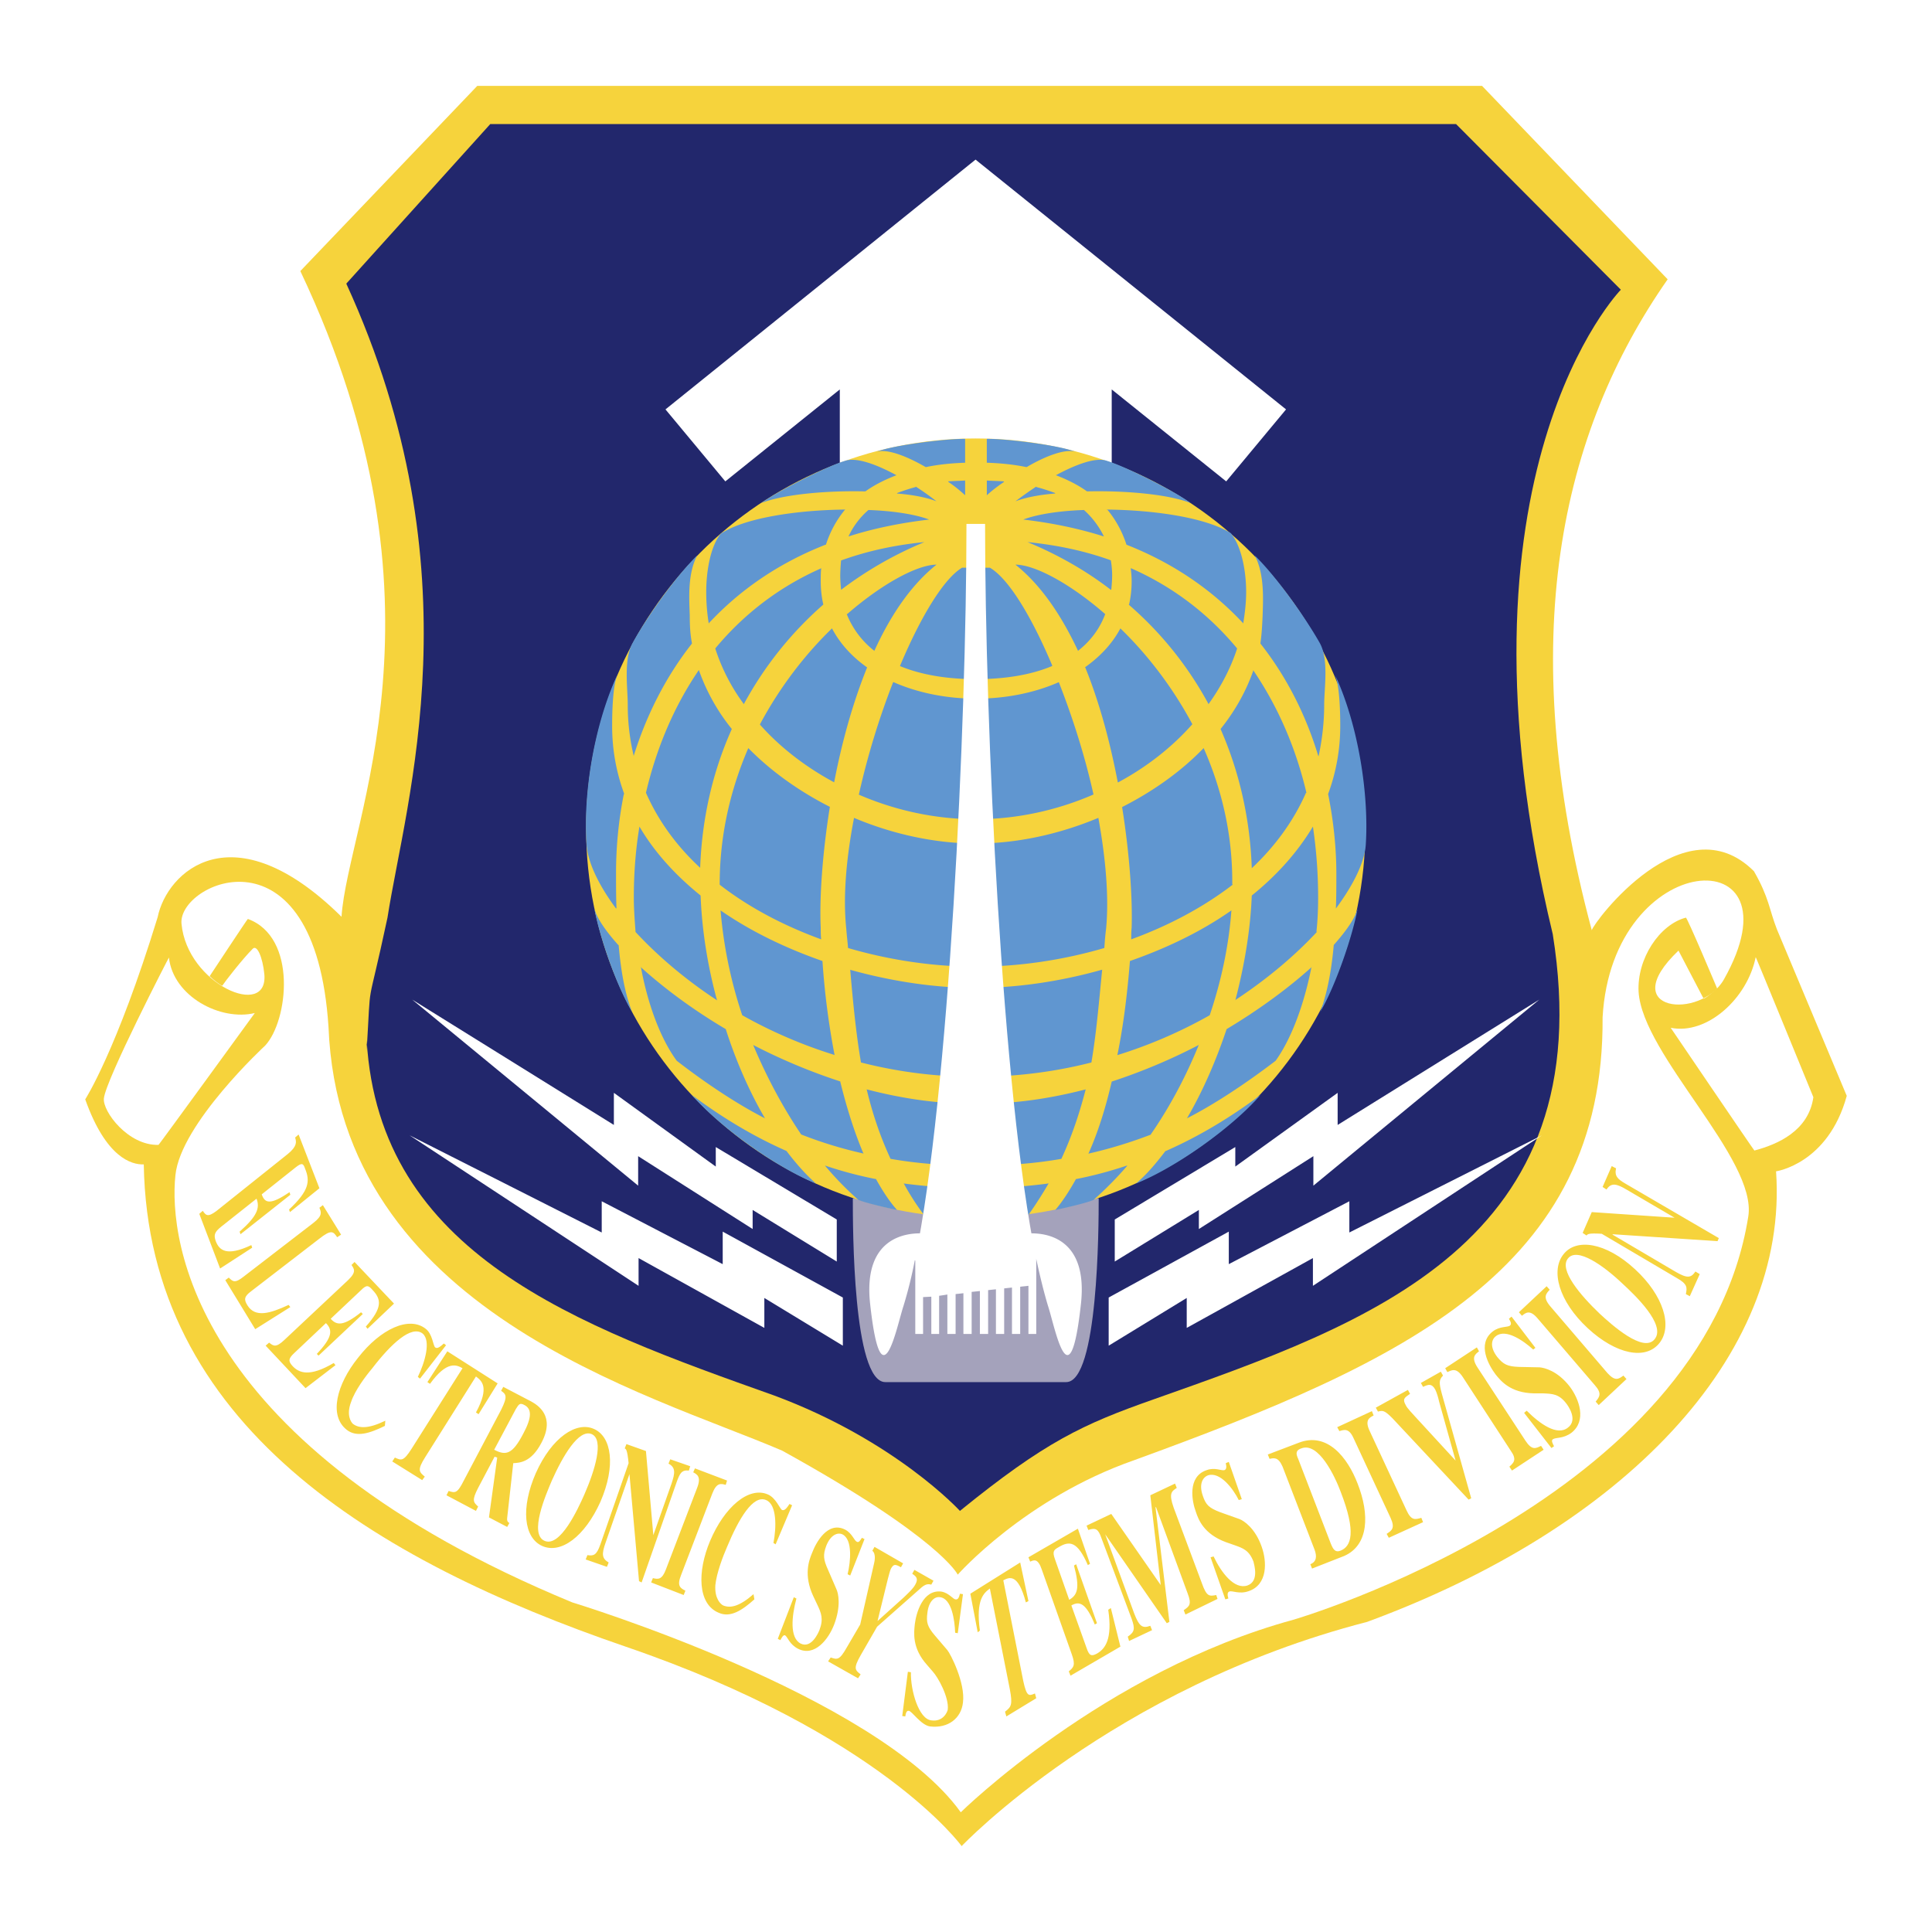<svg xmlns="http://www.w3.org/2000/svg" width="2500" height="2500" viewBox="0 0 192.756 192.756"><g fill-rule="evenodd" clip-rule="evenodd"><path fill="#fff" d="M0 0h192.756v192.756H0V0z"/><path d="M158.811 92.809c-7.787-29.075-3.07-49.713 7.572-64.942L147.865 8.569H47.617L29.964 27.044c15.835 33.401 4.716 54.948 4.11 64.423-10.903-10.773-17.436-4.457-18.345.043-4.11 13.369-7.226 18.172-7.226 18.172 2.077 5.841 4.629 6.533 5.841 6.49.433 25.873 22.844 39.458 48.068 48.112 25.441 8.696 33.532 19.902 33.532 19.902s14.971-15.792 40.453-22.369c25.398-9.346 42.1-26.393 40.801-44.953 0 0 5.191-.736 7.053-7.529l-6.967-16.614c-.777-1.99-.777-3.159-2.293-5.798-6.964-6.965-15.964 5.064-16.18 5.886z" fill="#f6d33c"/><path d="M36.584 103.799c1.254 21.33 20.941 28.426 40.67 35.435 12.114 4.5 18.518 11.509 18.518 11.509 8.523-6.923 12.289-8.653 19.296-11.119 21.547-7.615 44.781-15.619 39.85-46.425-11.076-45.992 6.793-64.294 6.793-64.294L145.27 12.376H48.915L34.55 28.298c13.153 28.729 5.928 51.53 4.11 63.255-2.164 10.125-1.601 5.409-2.077 13.239v-.993h.001z" fill="#22276c"/><path d="M109.617 119.547c0 2.855-.043 18.346-3.244 18.346H88.331c-3.245 0-3.245-15.49-3.245-18.346h24.531z" fill="#a4a2bb"/><path fill="#fff" d="M110.916 46.816v-7.961l11.422 9.173 5.971-7.182L97.33 15.924 66.395 40.846l5.97 7.182 11.422-9.173v7.961h27.129z"/><path d="M97.33 121.494c21.504 0 38.896-17.393 38.896-38.853S118.834 43.745 97.33 43.745c-21.46 0-38.854 17.436-38.854 38.896s17.394 38.853 38.854 38.853z" fill="#f6d33c"/><path d="M22.176 98.347c.216-.346 1.99-2.639 3.028-3.678.433-.476.995.822 1.168 2.51.433 4.543-7.702 1.038-8.264-5.019-.389-4.11 13.326-10.297 14.667 10.297 1.125 28.34 31.844 36.517 45.256 42.271 15.836 8.74 17.523 12.374 17.523 12.374s6.706-7.615 17.61-11.422c27.084-9.865 46.9-19.038 46.727-44.176.953-17.003 20.076-17.955 12.115-3.808-2.293 4.111-10.947 3.246-4.543-2.855l2.51 4.803c.303-.13 1.125-.778 1.34-1.038 0 0-2.984-7.096-3.115-7.053-2.639.692-4.889 4.111-4.715 7.399.389 6.316 11.855 16.7 10.945 22.411-4.498 28.34-45.385 40.238-45.385 40.238-18.908 5.148-33.186 19.21-33.186 19.21C87.42 169.086 57.09 159.87 57.09 159.87c-37.815-15.619-40.281-36.127-39.589-42.617.519-5.148 8.956-12.937 8.956-12.937 2.293-2.466 3.245-10.816-1.73-12.634-.043 0-3.808 5.711-3.808 5.711.305.304.955.824 1.257.954z" fill="#fff"/><path d="M166.686 102.543c3.635.736 7.658-2.941 8.48-7.052 0-.086 5.754 13.976 5.754 13.976-.475 3.374-3.59 4.716-5.885 5.321-.043 0-8.349-12.245-8.349-12.245z" fill="#fff"/><path d="M96.292 47.941c-.606.043-1.168.043-1.688.086v.043c.649.433 1.211.908 1.688 1.341v-1.47zM87.422 45.086c1.039-.346 2.985.39 4.932 1.514h.043c1.211-.259 2.553-.389 3.894-.433v-2.379c-1.687-.043-7.182.606-8.869 1.298zM91.359 48.591c-.649.173-1.298.389-1.86.605v.043c1.688.13 3.072.433 3.938.779a27.074 27.074 0 0 0-2.077-1.472v.045h-.001zM89.456 47.422c-1.991-1.081-4.067-1.86-5.192-1.427-1.644.476-6.663 2.985-8.307 4.197 2.163-.865 6.446-1.255 10.297-1.168h.087c.908-.649 1.947-1.168 3.072-1.602h.043zM84.653 53.523c2.423-.779 5.105-1.341 8.047-1.688-1.384-.519-3.591-.866-6.057-.952a7.865 7.865 0 0 0-1.99 2.64zM83.917 58.845a37.383 37.383 0 0 1 8.307-4.76c-3.028.303-5.754.909-8.264 1.817h-.043a19.09 19.09 0 0 0-.086 1.471c0 .52.043 1.039.086 1.472zM87.249 64.902c1.601-3.504 3.634-6.533 6.188-8.567-1.817 0-5.278 1.774-8.913 4.933h-.044a8.732 8.732 0 0 0 2.769 3.678v-.044zM86.513 66.589c-1.471-1.038-2.683-2.336-3.505-3.894-2.596 2.509-5.148 5.754-7.182 9.562v.043c2.033 2.293 4.586 4.24 7.398 5.754.736-3.85 1.818-7.83 3.289-11.465zM71.37 64.686c2.77-3.332 6.274-6.101 10.601-8.004l-.043.043c-.043.39-.043.822-.043 1.255 0 .822.086 1.601.259 2.336a35.848 35.848 0 0 0-7.917 9.908v.043a19.23 19.23 0 0 1-2.856-5.538v-.043h-.001zM81.927 93.717c-3.677-1.341-7.182-3.159-10.124-5.452v-.043c0-5.019 1.125-9.562 2.855-13.585 2.293 2.336 5.105 4.327 8.177 5.884h-.043c-.779 4.889-1.039 9.259-.909 12.028.001.389.001.779.044 1.168zM82.36 54.345c-4.846 1.904-8.653 4.63-11.639 7.832v.086a19.579 19.579 0 0 1-.26-3.202c0-2.12.433-4.586 1.471-5.841l-.043.043c2.38-1.601 7.658-2.379 12.461-2.423v-.043a10.482 10.482 0 0 0-1.947 3.548h-.043zM69.553 55.427c-.995 1.903-.779 4.456-.736 6.014 0 .952.044 1.817.217 2.726v.043c-2.726 3.461-4.586 7.312-5.798 11.162v.087a21.834 21.834 0 0 1-.605-5.149c0-1.644-.433-4.5.476-6.144 1.297-2.379 4.152-6.489 6.446-8.739zM61.592 67.325c-.433 1.039-.519 3.461-.519 5.105 0 2.423.433 4.672 1.211 6.793h-.043a40.199 40.199 0 0 0-.779 7.917c0 1.168 0 2.336.043 3.461l-.043.043c-1.86-2.51-2.855-4.76-2.942-6.447-.346-4.844.692-11.723 3.072-16.872zM69.855 86.622c.173-4.976 1.255-9.648 3.159-13.889a19.742 19.742 0 0 1-3.289-5.884c-2.509 3.678-4.24 7.832-5.278 12.245 1.254 2.856 3.115 5.365 5.408 7.485v.043zM83.268 105.27a77.138 77.138 0 0 1-1.211-9.389c-3.591-1.255-7.052-2.899-10.124-5.019l-.043-.043a44.604 44.604 0 0 0 2.163 10.471 47.405 47.405 0 0 0 9.259 3.98h-.044zM71.5 99.774c-3.288-2.163-6.014-4.543-8.134-6.836l.043.043c-.086-1.168-.173-2.336-.173-3.418 0-2.379.173-4.759.562-7.096 1.515 2.596 3.635 4.89 6.101 6.88.13 3.418.692 7.009 1.644 10.47l-.043-.043zM86.167 115.091a41.74 41.74 0 0 1-6.23-1.903c-1.817-2.683-3.462-5.755-4.803-8.957l.043.044a58.167 58.167 0 0 0 8.697 3.634h-.043c.649 2.64 1.428 5.105 2.336 7.226v-.044zM76.345 111.586c-2.726-1.384-5.927-3.504-8.826-5.754-1.688-2.293-2.942-5.841-3.591-9.433l.043.13c2.207 1.99 5.062 4.154 8.438 6.145 1.038 3.244 2.379 6.273 3.894 8.869l.042.043zM63.063 100.943c-.736-1.861-1.125-4.154-1.341-6.664h-.043c-1.428-1.601-2.293-2.942-2.423-3.851.475 2.813 2.249 7.962 3.807 10.515 0 .043.043.129.043.172l-.043-.172zM69.034 109.25c3.072 2.293 6.187 4.153 9.432 5.581.952 1.255 1.947 2.38 2.942 3.245-3.808-1.514-9.519-5.538-12.374-8.826zM85.648 119.721a31.364 31.364 0 0 1-3.332-3.418h.043a39.6 39.6 0 0 0 5.062 1.341l-.043-.043c.649 1.168 1.341 2.249 2.12 3.115-.908-.174-3.115-.693-3.85-.995zM98.455 47.941c.605.043 1.168.043 1.688.086l.043.043c-.648.433-1.256.908-1.73 1.341v-1.47h-.001zM107.324 45.086c-.994-.346-2.984.39-4.889 1.514h-.043c-1.256-.259-2.553-.389-3.938-.433v-2.379c1.689-.043 7.183.606 8.87 1.298zM103.387 48.591c.693.173 1.299.389 1.904.605l-.043.043c-1.645.13-3.072.433-3.938.779a39.412 39.412 0 0 1 2.076-1.472v.045h.001zM105.334 47.422c1.99-1.081 4.066-1.86 5.148-1.427 1.645.476 6.707 2.985 8.307 4.197-2.162-.865-6.402-1.255-10.297-1.168h-.043c-.908-.649-1.947-1.168-3.072-1.602h-.043zM110.137 53.523c-2.467-.779-5.105-1.341-8.047-1.688 1.383-.519 3.547-.866 6.057-.952a8.528 8.528 0 0 1 1.99 2.64zM110.828 58.845c-2.465-1.904-5.277-3.505-8.307-4.76 3.029.303 5.799.909 8.307 1.817.088.519.131 1.039.131 1.471 0 .519-.043 1.039-.088 1.471h-.043v.001zM97.373 67.758c-2.769 0-5.365-.39-7.572-1.298v-.043c2.077-4.932 4.37-8.696 6.188-9.778h2.769c1.859 1.082 4.154 4.846 6.23 9.778l-.043.043c-2.164.908-4.802 1.298-7.572 1.298zM107.541 64.902c-1.645-3.504-3.678-6.533-6.23-8.567 1.859 0 5.322 1.774 8.955 4.933-.562 1.515-1.514 2.726-2.725 3.678v-.044zM97.416 81.732c3.98 0 8.004-.865 11.682-2.466-.865-3.894-2.119-7.788-3.461-11.206-2.553 1.125-5.451 1.644-8.221 1.644h-.086c-2.726 0-5.625-.519-8.178-1.644h-.043a77.083 77.083 0 0 0-3.418 11.206h-.043c3.678 1.601 7.701 2.466 11.682 2.466h.086zM108.232 66.589c1.471-1.038 2.727-2.336 3.549-3.894 2.596 2.509 5.148 5.754 7.182 9.562l-.043.043c-2.033 2.293-4.543 4.24-7.355 5.754h-.043c-.736-3.851-1.773-7.831-3.246-11.466h-.044v.001zM123.42 64.686c-2.77-3.332-6.273-6.101-10.602-8.004v.043c.045.39.088.822.088 1.255 0 .822-.088 1.601-.26 2.336h-.043a35.248 35.248 0 0 1 7.961 9.908v.043c1.211-1.687 2.205-3.548 2.855-5.538v-.043h.001z" fill="#6096d0"/><path d="M97.416 96.443c4.066 0 8.48-.606 12.764-1.861.043-.605.086-1.254.174-1.904.303-3.202-.043-7.096-.779-11.119v.043c-3.938 1.645-8.135 2.553-12.158 2.553h-.087c-3.981 0-8.221-.908-12.115-2.553v-.042c-.779 4.023-1.125 7.917-.779 11.119.043.649.13 1.298.173 1.904 4.283 1.255 8.696 1.861 12.72 1.861h.087v-.001zM112.863 93.717c3.678-1.341 7.139-3.159 10.123-5.452l-.043-.043c.043-5.019-1.082-9.562-2.855-13.585-2.25 2.336-5.062 4.327-8.135 5.884.779 4.889 1.039 9.259.953 12.028-.043.389-.043.779-.043 1.168zM112.387 54.345c4.846 1.904 8.652 4.63 11.639 7.832v.086c.172-1.038.303-2.12.303-3.202 0-2.12-.477-4.586-1.516-5.841l.088.043c-2.424-1.601-7.658-2.379-12.504-2.423l.043-.043a10.514 10.514 0 0 1 1.947 3.548zM125.193 55.427c.994 1.903.822 4.456.779 6.014-.043.952-.088 1.817-.217 2.726v.043c2.727 3.461 4.586 7.312 5.754 11.162l.043.087c.348-1.601.562-3.332.562-5.149 0-1.644.477-4.5-.432-6.144-1.34-2.379-4.196-6.489-6.489-8.739zM133.197 67.325c.434 1.039.52 3.461.52 5.105a19.55 19.55 0 0 1-1.211 6.793c.562 2.769.822 5.495.822 7.917 0 1.168 0 2.336-.045 3.461v.043c1.861-2.51 2.9-4.76 2.986-6.447.303-4.844-.691-11.723-3.072-16.872zM124.891 86.622c-.174-4.976-1.254-9.648-3.115-13.889 1.428-1.774 2.553-3.764 3.287-5.884h-.043c2.51 3.678 4.283 7.832 5.322 12.245h-.043c-1.254 2.856-3.115 5.365-5.365 7.485l-.043.043zM97.416 107.433c4.066 0 7.918-.52 11.465-1.428v.043c.477-2.769.736-5.754 1.082-9.302-4.283 1.211-8.652 1.817-12.547 1.817h-.086c-3.894 0-8.221-.606-12.547-1.817h.043c.303 3.548.606 6.533 1.082 9.302v-.043a45.901 45.901 0 0 0 11.422 1.428h.086zM111.479 105.27c.605-2.942.994-6.101 1.254-9.389 3.592-1.255 7.053-2.899 10.08-5.019l.045-.043c-.26 3.591-1.039 7.139-2.164 10.471a47.107 47.107 0 0 1-9.215 3.98zM123.246 99.774c3.289-2.163 6.057-4.543 8.178-6.836l-.086.043c.129-1.168.172-2.336.172-3.418a48.26 48.26 0 0 0-.52-7.096c-1.557 2.596-3.633 4.89-6.1 6.88-.131 3.418-.736 7.009-1.645 10.47v-.043h.001zM97.416 116.303c2.986 0 5.842-.217 8.523-.692h-.043c1.125-2.423 1.861-4.76 2.424-6.923-3.506.908-7.184 1.471-10.904 1.428h-.086c-3.721.043-7.355-.52-10.86-1.428.519 2.163 1.254 4.5 2.379 6.923h-.043c2.726.476 5.538.692 8.524.692h.086zM97.33 118.552c-2.466 0-4.846-.173-7.182-.476v-.043a24.999 24.999 0 0 0 1.99 3.115c3.245.52 8.004.433 10.514 0a42.782 42.782 0 0 0 1.99-3.115l-.045.043a54.567 54.567 0 0 1-7.182.476h-.085zM108.623 115.091a45.197 45.197 0 0 0 6.23-1.903h-.045c1.861-2.683 3.506-5.755 4.803-8.957l-.043.044a57.658 57.658 0 0 1-8.652 3.634c-.605 2.64-1.385 5.105-2.338 7.226l.045-.044zM118.4 111.586c2.727-1.384 5.928-3.504 8.869-5.754 1.645-2.293 2.898-5.841 3.592-9.433l-.043.13c-2.207 1.99-5.105 4.154-8.438 6.145-1.082 3.244-2.422 6.273-3.938 8.869l-.042.043zM131.727 100.943c.691-1.861 1.125-4.154 1.342-6.664 1.428-1.601 2.293-2.942 2.422-3.851-.477 2.813-2.251 7.962-3.764 10.515-.043.043-.043.129-.086.172l.086-.172zM125.756 109.25c-3.072 2.293-6.188 4.153-9.432 5.581h-.043c-.953 1.255-1.904 2.38-2.943 3.245 3.851-1.514 9.562-5.538 12.418-8.826zM109.098 119.721a36.126 36.126 0 0 0 3.375-3.418h-.086a39.688 39.688 0 0 1-5.062 1.341l.043-.043c-.648 1.168-1.342 2.249-2.076 3.115.864-.174 3.114-.693 3.806-.995z" fill="#6096d0"/><path fill="#fff" d="M40.867 113.273l19.167 9.693v-3.116l12.071 6.274v-3.245l11.985 6.576v4.803l-7.831-4.76v2.986l-12.548-6.966v2.769l-22.844-15.014zM41.126 99.731l20.12 12.504v-3.202l10.167 7.356v-1.948l12.071 7.227v4.196l-8.393-5.148v1.903l-11.423-7.268v2.942L41.126 99.731zM91.272 125.734a43.676 43.676 0 0 1-1.125 4.543c-.692 2.077-2.207 10.038-3.332-.173-.735-6.62 3.548-7.053 4.976-7.053h11.121c1.428 0 5.666.433 4.932 7.053-1.125 10.211-2.596 2.25-3.289.173-.389-1.298-.779-2.855-1.168-4.673l-12.115.13z"/><path d="M98.281 52.268c0 20.076 1.688 56.765 5.105 73.336v7.485h-.779v-4.803s-.777.087-.822.087v4.716h-.82v-4.63s-.822.087-.779.087v4.543h-.822v-4.457c-.043 0-.822.087-.779.087v4.37h-.822v-4.283l-.822.086v4.197h-.822v-4.067c.043 0-.779.087-.779.087v3.98h-.822v-3.938c.043 0-.779.13-.822.13v3.808h-.779v-3.721c-.043 0-.822.043-.822.043v3.678h-.778v-7.312l-.043-.043c3.418-16.484 5.149-53.348 5.149-73.466h1.858zM153.836 113.273l-19.211 9.693v-3.116l-12.027 6.274v-3.245l-11.985 6.576v4.803l7.787-4.76v2.986l12.59-6.966v2.769l22.846-15.014zM153.576 99.731l-20.119 12.504v-3.202l-10.211 7.356v-1.948l-12.027 7.227v4.196l8.392-5.148v1.903l11.424-7.268v2.942l22.541-18.562z" fill="#fff"/><path d="M163.139 126.643c2.812 2.597 3.764 5.668 2.422 7.355-1.385 1.73-4.326 1.125-7.139-1.471-2.941-2.726-3.721-5.798-2.424-7.398 1.256-1.602 4.197-1.212 7.141 1.514zM162.273 137.59l-2.77 2.596-.303-.347c.389-.476.648-.821-.088-1.644l-5.711-6.663c-.779-.909-1.168-.562-1.557-.26l-.303-.347 2.768-2.596.305.347c-.348.39-.736.735.086 1.687l5.668 6.62c.779.865 1.125.606 1.6.26l.305.347zM152.971 134.647c-.953-.865-2.727-2.12-3.721-1.342-.477.347-.605 1.125.129 2.077.605.735.996.952 2.164.995l2.076.043c.477.044 1.773.347 2.986 1.904.951 1.255 1.73 3.418.172 4.63-.822.605-1.557.432-1.859.648-.174.13 0 .433.129.692l-.26.173-2.725-3.505.258-.216c1.299 1.298 3.029 2.553 4.111 1.688 1.039-.779 0-2.207-.174-2.423-.734-.952-1.385-.952-2.293-.995h-.908c-2.379-.044-3.332-1.255-3.852-1.904-.648-.865-1.902-3.028-.258-4.283.691-.52 1.428-.39 1.688-.562.215-.173.086-.39-.088-.692l.26-.216 2.381 3.115-.216.173zM154.008 144.642l-3.158 2.077-.26-.39c.434-.39.779-.692.131-1.601l-4.76-7.312c-.648-.995-1.082-.735-1.557-.519l-.217-.39 3.158-2.077.217.39c-.391.303-.822.605-.131 1.645l4.76 7.269c.648.995 1.039.778 1.559.519l.258.389zM143.971 137.243c-.432.433-.389.778-.129 1.774l2.941 10.47-.26.13-7.615-8.134c-.777-.778-.951-.778-1.428-.649l-.217-.389 3.203-1.774.215.39c-.562.389-.777.52-.432 1.125.129.303.691.865.996 1.211l3.98 4.327-1.645-5.885c-.088-.39-.217-.865-.391-1.211-.346-.606-.648-.52-1.211-.26l-.217-.39 1.99-1.125.22.39zM141.98 151.867l-3.418 1.558-.217-.39c.52-.346.865-.562.391-1.601l-3.678-7.918c-.477-1.081-.953-.865-1.428-.735l-.217-.39 3.461-1.601.174.433c-.434.216-.908.476-.391 1.558l3.678 7.918c.477 1.038.865.908 1.471.735l.174.433zM130.732 156.064c.648-.26.648-.822.432-1.428l-3.201-8.308c-.434-.995-.865-.865-1.299-.778l-.174-.434 3.072-1.168c2.855-1.125 4.891 1.472 5.885 4.067 1.211 3.072 1.125 6.144-1.342 7.226l-3.201 1.255-.172-.432zM123.592 149.661c-.562-1.126-1.859-2.856-3.072-2.467-.561.217-.908.909-.518 2.034.303.908.605 1.211 1.73 1.644l1.947.692c.432.173 1.557.908 2.205 2.769.52 1.472.605 3.765-1.297 4.413-.951.347-1.645-.086-1.947.044-.217.087-.174.39-.086.692l-.303.086-1.473-4.196.303-.087c.779 1.645 2.078 3.332 3.375 2.899 1.213-.433.65-2.12.605-2.38-.432-1.125-1.037-1.342-1.902-1.645l-.865-.303c-2.207-.822-2.727-2.25-2.986-3.028-.389-1.038-.865-3.505 1.082-4.153.822-.303 1.471.086 1.773 0 .217-.087.217-.347.131-.692l.303-.13 1.297 3.721-.302.087zM121.473 159.525l-3.201 1.558-.174-.433c.562-.39.822-.562.389-1.688l-3.158-8.61-.043.044 1.385 11.422-.26.13-6.145-8.869 2.9 7.917c.475 1.212.777 1.515 1.6 1.212l.174.433-2.293 1.082-.131-.433c.693-.477.736-.779.391-1.774l-3.029-8.091c-.303-.865-.562-1.038-1.299-.778l-.172-.434 2.465-1.168 4.934 7.096-1.039-8.956 2.467-1.168.172.433c-.518.346-.82.52-.303 1.99l2.812 7.528c.477 1.341.736 1.298 1.428 1.168l.13.389zM29.791 113.188l2.077 5.364-2.942 2.38-.086-.26c1.99-1.86 2.12-2.812 1.601-4.066-.173-.52-.303-.649-.952-.13l-3.375 2.683c.303.908.866 1.081 2.769-.217l.086.26-4.976 3.938-.086-.26c1.774-1.558 2.034-2.38 1.688-3.288l-3.548 2.812c-.649.52-.735.822-.52 1.428.347.909 1.082 1.559 3.548.39l.087.26-3.202 2.077-2.076-5.452.346-.303c.303.433.476.692 1.385 0l7.096-5.668c.952-.778.865-1.211.735-1.644l.345-.304zM25.464 132.613l-2.985-4.889.346-.26c.389.39.606.605 1.471-.086l6.966-5.365c.952-.735.778-1.082.605-1.515l.346-.26 1.817 2.942-.389.26c-.389-.562-.562-.822-1.817.173l-6.793 5.235c-.692.52-.692.822-.346 1.385.779 1.255 2.25.821 4.11-.043l.173.216-3.504 2.207zM35.373 125.907l3.937 4.154-2.639 2.509-.173-.216c1.688-1.904 1.558-2.727.649-3.678-.389-.433-.562-.52-1.125.043l-3.028 2.855c.606.692 1.298.735 3.028-.649l.173.174-4.413 4.153-.173-.173c1.557-1.645 1.601-2.38.908-3.072l-3.158 2.985c-.606.562-.606.822-.173 1.298.649.692 1.688 1.125 4.11-.303l.173.217-2.986 2.293-3.98-4.24.346-.303c.433.346.692.52 1.514-.26l6.36-5.971c.865-.822.606-1.125.346-1.515l.304-.301zM38.401 142.262c-1.514.736-2.812 1.169-3.808.39-1.817-1.428-.995-4.543 1.125-7.182 2.25-2.899 5.105-4.197 6.75-2.899.692.52.735 1.688.952 1.86s.519-.087.865-.39l.216.174-2.596 3.331-.217-.173c.692-1.428 1.342-3.591.476-4.327-1.125-.864-3.158 1.039-5.019 3.462-.692.822-1.73 2.206-2.12 3.375-.476 1.254-.043 1.946.173 2.163.606.476 1.558.52 3.245-.303l-.042.519zM42.122 147.671l-2.986-1.861.26-.389c.649.303.865.389 1.688-.909l5.062-8.004c-.606-.346-1.558-.779-3.245 1.558l-.26-.173 1.99-3.072 5.019 3.201-1.903 3.072-.26-.173c1.385-2.553.562-3.158 0-3.591l-5.062 8.047c-.822 1.299-.606 1.472-.043 1.947l-.26.347zM50.602 152.343l-1.817-.951.822-5.971-.26-.087-1.644 3.115c-.649 1.255-.476 1.428 0 1.86l-.217.433-2.942-1.558.217-.433c.649.217.865.26 1.514-1.038l3.721-7.053c.692-1.384.476-1.558 0-1.903l.216-.39 2.812 1.471c.605.347 2.423 1.429.995 4.11-1.038 1.99-2.207 1.99-2.812 2.034l-.605 5.451c-.043.347.086.433.216.52l-.216.39zM59.904 149.834c-1.557 3.461-3.937 5.235-5.798 4.413-1.86-.822-2.163-3.808-.649-7.269 1.601-3.592 4.067-5.192 5.798-4.413 1.774.779 2.207 3.677.649 7.269zM58.606 155.155c.605.087.909.044 1.298-1.081l2.812-8.091c-.13-1.342-.26-1.429-.39-1.472l.173-.433 1.947.692.736 8.394L67 148.017c.346-1.038.433-1.601-.303-1.99l.173-.433 1.991.692-.13.433c-.736-.087-.909.303-1.212 1.125l-3.504 10.037-.259-.129-.952-10.644v-.044l-2.38 6.836c-.433 1.212-.346 1.602.303 1.99l-.173.434-2.12-.736.172-.433zM68.211 159.136l-3.245-1.255.173-.433c.519.13.909.174 1.298-.865l3.115-8.134c.433-1.125 0-1.341-.389-1.558l.173-.39 3.202 1.212-.13.433c-.476-.13-.909-.26-1.342.865l-3.115 8.134c-.433 1.082-.086 1.298.433 1.558l-.173.433zM75.264 159.568c-1.212 1.082-2.38 1.86-3.548 1.342-2.12-.865-2.164-4.11-.865-7.183 1.428-3.375 3.851-5.451 5.754-4.629.822.346 1.212 1.471 1.428 1.558.26.086.476-.217.736-.606l.26.13-1.644 3.895-.217-.13c.303-1.558.347-3.851-.735-4.283-1.298-.562-2.726 1.86-3.894 4.672-.433.995-1.039 2.597-1.169 3.808-.086 1.342.52 1.904.779 2.034.735.303 1.644.086 3.028-1.125l.087.517zM84.566 157.059c.303-1.254.519-3.461-.52-3.979-.476-.217-1.168.043-1.601 1.125-.346.908-.303 1.384.173 2.423l.822 1.903c.217.433.476 1.73-.216 3.548-.562 1.471-1.947 3.245-3.591 2.423-.866-.433-1.039-1.168-1.298-1.341-.173-.087-.346.216-.476.476l-.26-.13 1.601-4.153.259.13c-.476 1.773-.692 3.938.433 4.5 1.082.519 1.774-1.126 1.861-1.342.433-1.125.173-1.73-.216-2.553l-.39-.822c-.995-2.12-.433-3.591-.129-4.326.389-1.039 1.558-3.202 3.288-2.337.692.347.909 1.082 1.168 1.212.216.13.346-.13.52-.39l.259.13-1.428 3.635-.259-.132zM92.917 158.098c-.216-.043-.476-.13-.952.26l-4.456 3.938-1.644 2.855c-.736 1.298-.562 1.471 0 1.903l-.26.39-2.985-1.688.26-.39c.649.217.865.304 1.601-.995l1.341-2.293 1.385-6.101c.043-.173.216-.952-.173-1.255l.216-.39 2.855 1.645-.216.39c-.606-.347-.736-.303-.995.13-.13.259-.217.735-.303.995l-1.039 4.24 2.596-2.337c.173-.173.952-.865 1.168-1.298.346-.605.086-.822-.303-1.082l.217-.389 1.903 1.081-.216.391zM95.296 162.9c-.043-1.255-.346-3.418-1.515-3.548-.519-.087-1.125.39-1.254 1.558-.13.952 0 1.385.735 2.25l1.255 1.471c.303.346 1.817 3.288 1.558 5.235-.173 1.558-1.471 2.596-3.289 2.38-.908-.13-1.817-1.558-2.12-1.558-.216-.044-.303.259-.346.562l-.303-.043.562-4.413.303.044c-.043 1.816.779 4.672 2.034 4.802 1.168.174 1.601-.821 1.644-1.081.13-1.212-.952-3.202-1.514-3.808l-.562-.649c-1.514-1.688-1.298-3.245-1.211-4.066.13-1.082.779-3.461 2.639-3.245.779.13 1.168.778 1.428.778.26.044.346-.216.433-.562l.303.044-.519 3.894-.261-.045zM103.387 169.434l-2.984 1.816-.131-.476c.605-.476.779-.648.477-2.25l-1.99-10.037c-.562.433-1.428 1.038-.996 4.196l-.215.173-.737-3.851 4.975-3.115.822 3.852-.258.129c-.779-2.941-1.645-2.509-2.25-2.206l1.99 10.038c.346 1.601.562 1.514 1.168 1.254l.129.477zM102.607 155.372l4.934-2.855 1.211 3.504-.217.13c-1.037-2.379-1.816-2.466-2.941-1.773-.477.26-.605.433-.346 1.168l1.428 4.067c.822-.477 1.082-1.169.475-3.418l.217-.13 2.078 5.884-.217.13c-.865-2.12-1.516-2.38-2.338-1.903l1.516 4.239c.26.779.475.866 1.039.562.82-.476 1.557-1.428 1.123-4.369l.26-.174.953 3.852-4.977 2.898-.172-.433c.475-.39.691-.605.303-1.688l-2.986-8.437c-.389-1.168-.779-.996-1.168-.822l-.175-.432zM168.199 129.109c.131-.649.174-.995-.908-1.602l-7.484-4.412c-1.342-.087-1.428.043-1.516.173l-.389-.26.908-2.077 8.264.562-4.801-2.812c-.953-.562-1.516-.735-1.99 0l-.391-.26.908-2.076.434.217c-.174.778.172 1.081.908 1.514l9.346 5.451-.129.303-10.471-.691v.043l6.316 3.721c1.125.649 1.514.605 1.947-.043l.432.26-.994 2.206-.39-.217z" fill="#f6d33c"/><path d="M159.59 131.056c1.168 1.082 4.371 3.981 5.494 2.554 1.17-1.428-1.99-4.414-3.158-5.495-1.947-1.86-4.586-3.721-5.494-2.553-.909 1.125 1.211 3.633 3.158 5.494zM132.766 153.987c.258.649.475.909.951.735 1.125-.433 1.602-1.86.043-5.884-.562-1.515-2.207-5.02-3.938-4.327-.648.217-.475.649-.303 1.039l3.247 8.437zM49.304 144.642c1.168.605 1.817.476 2.899-1.601.865-1.602.865-2.466.129-2.855-.476-.26-.562-.087-.865.39l-2.163 4.066zM55.059 147.714c-.606 1.428-2.293 5.321-.735 6.014 1.557.692 3.331-3.158 3.98-4.629 1.039-2.38 1.99-5.452.736-6.015-1.299-.563-2.9 2.207-3.981 4.63zM25.421 101.072c-3.418.822-8.134-1.644-8.567-5.538 0-.043-6.316 12.201-6.49 14.061-.13 1.299 2.423 4.717 5.452 4.63.043.001 9.605-13.153 9.605-13.153z" fill="#fff"/></g></svg>